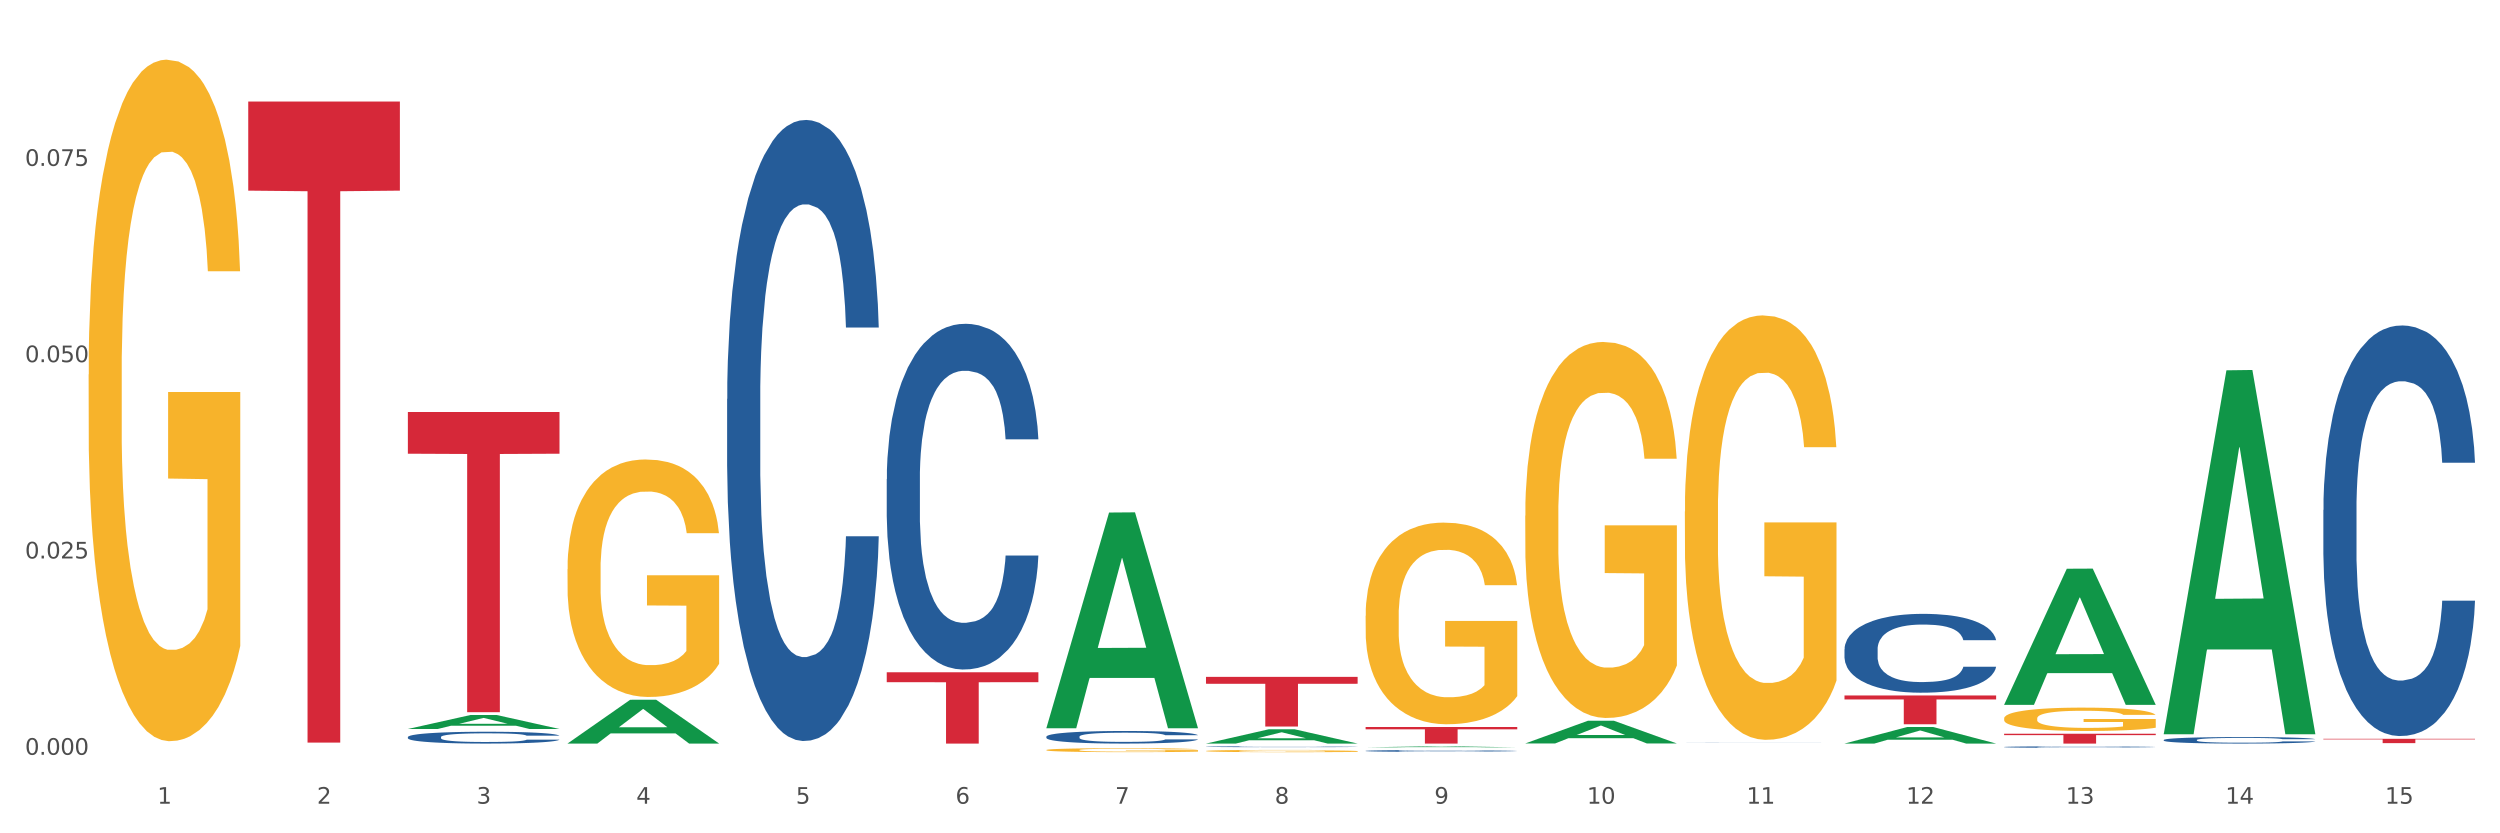 <?xml version="1.0" encoding="utf-8" standalone="no"?>
<!DOCTYPE svg PUBLIC "-//W3C//DTD SVG 1.1//EN"
  "http://www.w3.org/Graphics/SVG/1.1/DTD/svg11.dtd">
<svg xmlns:xlink="http://www.w3.org/1999/xlink" width="1080pt" height="360pt" viewBox="0 0 1080 360" xmlns="http://www.w3.org/2000/svg" version="1.1">
 <rect x="0" y="0" width="1080" height="360" fill="#333333" stroke="none"/>
 <defs>
  <style type="text/css">*{stroke-linejoin: round; stroke-linecap: butt}</style>
 </defs>
 <g id="figure_1">
  <g id="patch_1">
   <path d="M 0 360 
L 1080 360 
L 1080 0 
L 0 0 
z
" style="fill: #ffffff; stroke: #ffffff; stroke-linejoin: miter"/>
  </g>
  <g id="axes_1">
   <g id="matplotlib.axis_1">
    <g id="xtick_1">
     <g id="text_1">
      <!-- 1 -->
      <g style="fill: #4d4d4d" transform="translate(67.984 347.204) scale(0.096 -0.096)">
       <defs>
        <path id="DejaVuSans-31" d="M 794 531 
L 1825 531 
L 1825 4091 
L 703 3866 
L 703 4441 
L 1819 4666 
L 2450 4666 
L 2450 531 
L 3481 531 
L 3481 0 
L 794 0 
L 794 531 
z
" transform="scale(0.016)"/>
       </defs>
       <use xlink:href="#DejaVuSans-31"/>
      </g>
     </g>
    </g>
    <g id="xtick_2">
     <g id="text_2">
      <!-- 2 -->
      <g style="fill: #4d4d4d" transform="translate(136.942 347.204) scale(0.096 -0.096)">
       <defs>
        <path id="DejaVuSans-32" d="M 1228 531 
L 3431 531 
L 3431 0 
L 469 0 
L 469 531 
Q 828 903 1448 1529 
Q 2069 2156 2228 2338 
Q 2531 2678 2651 2914 
Q 2772 3150 2772 3378 
Q 2772 3750 2511 3984 
Q 2250 4219 1831 4219 
Q 1534 4219 1204 4116 
Q 875 4013 500 3803 
L 500 4441 
Q 881 4594 1212 4672 
Q 1544 4750 1819 4750 
Q 2544 4750 2975 4387 
Q 3406 4025 3406 3419 
Q 3406 3131 3298 2873 
Q 3191 2616 2906 2266 
Q 2828 2175 2409 1742 
Q 1991 1309 1228 531 
z
" transform="scale(0.016)"/>
       </defs>
       <use xlink:href="#DejaVuSans-32"/>
      </g>
     </g>
    </g>
    <g id="xtick_3">
     <g id="text_3">
      <!-- 3 -->
      <g style="fill: #4d4d4d" transform="translate(205.899 347.204) scale(0.096 -0.096)">
       <defs>
        <path id="DejaVuSans-33" d="M 2597 2516 
Q 3050 2419 3304 2112 
Q 3559 1806 3559 1356 
Q 3559 666 3084 287 
Q 2609 -91 1734 -91 
Q 1441 -91 1130 -33 
Q 819 25 488 141 
L 488 750 
Q 750 597 1062 519 
Q 1375 441 1716 441 
Q 2309 441 2620 675 
Q 2931 909 2931 1356 
Q 2931 1769 2642 2001 
Q 2353 2234 1838 2234 
L 1294 2234 
L 1294 2753 
L 1863 2753 
Q 2328 2753 2575 2939 
Q 2822 3125 2822 3475 
Q 2822 3834 2567 4026 
Q 2313 4219 1838 4219 
Q 1578 4219 1281 4162 
Q 984 4106 628 3988 
L 628 4550 
Q 988 4650 1302 4700 
Q 1616 4750 1894 4750 
Q 2613 4750 3031 4423 
Q 3450 4097 3450 3541 
Q 3450 3153 3228 2886 
Q 3006 2619 2597 2516 
z
" transform="scale(0.016)"/>
       </defs>
       <use xlink:href="#DejaVuSans-33"/>
      </g>
     </g>
    </g>
    <g id="xtick_4">
     <g id="text_4">
      <!-- 4 -->
      <g style="fill: #4d4d4d" transform="translate(274.857 347.204) scale(0.096 -0.096)">
       <defs>
        <path id="DejaVuSans-34" d="M 2419 4116 
L 825 1625 
L 2419 1625 
L 2419 4116 
z
M 2253 4666 
L 3047 4666 
L 3047 1625 
L 3713 1625 
L 3713 1100 
L 3047 1100 
L 3047 0 
L 2419 0 
L 2419 1100 
L 313 1100 
L 313 1709 
L 2253 4666 
z
" transform="scale(0.016)"/>
       </defs>
       <use xlink:href="#DejaVuSans-34"/>
      </g>
     </g>
    </g>
    <g id="xtick_5">
     <g id="text_5">
      <!-- 5 -->
      <g style="fill: #4d4d4d" transform="translate(343.815 347.204) scale(0.096 -0.096)">
       <defs>
        <path id="DejaVuSans-35" d="M 691 4666 
L 3169 4666 
L 3169 4134 
L 1269 4134 
L 1269 2991 
Q 1406 3038 1543 3061 
Q 1681 3084 1819 3084 
Q 2600 3084 3056 2656 
Q 3513 2228 3513 1497 
Q 3513 744 3044 326 
Q 2575 -91 1722 -91 
Q 1428 -91 1123 -41 
Q 819 9 494 109 
L 494 744 
Q 775 591 1075 516 
Q 1375 441 1709 441 
Q 2250 441 2565 725 
Q 2881 1009 2881 1497 
Q 2881 1984 2565 2268 
Q 2250 2553 1709 2553 
Q 1456 2553 1204 2497 
Q 953 2441 691 2322 
L 691 4666 
z
" transform="scale(0.016)"/>
       </defs>
       <use xlink:href="#DejaVuSans-35"/>
      </g>
     </g>
    </g>
    <g id="xtick_6">
     <g id="text_6">
      <!-- 6 -->
      <g style="fill: #4d4d4d" transform="translate(412.772 347.204) scale(0.096 -0.096)">
       <defs>
        <path id="DejaVuSans-36" d="M 2113 2584 
Q 1688 2584 1439 2293 
Q 1191 2003 1191 1497 
Q 1191 994 1439 701 
Q 1688 409 2113 409 
Q 2538 409 2786 701 
Q 3034 994 3034 1497 
Q 3034 2003 2786 2293 
Q 2538 2584 2113 2584 
z
M 3366 4563 
L 3366 3988 
Q 3128 4100 2886 4159 
Q 2644 4219 2406 4219 
Q 1781 4219 1451 3797 
Q 1122 3375 1075 2522 
Q 1259 2794 1537 2939 
Q 1816 3084 2150 3084 
Q 2853 3084 3261 2657 
Q 3669 2231 3669 1497 
Q 3669 778 3244 343 
Q 2819 -91 2113 -91 
Q 1303 -91 875 529 
Q 447 1150 447 2328 
Q 447 3434 972 4092 
Q 1497 4750 2381 4750 
Q 2619 4750 2861 4703 
Q 3103 4656 3366 4563 
z
" transform="scale(0.016)"/>
       </defs>
       <use xlink:href="#DejaVuSans-36"/>
      </g>
     </g>
    </g>
    <g id="xtick_7">
     <g id="text_7">
      <!-- 7 -->
      <g style="fill: #4d4d4d" transform="translate(481.73 347.204) scale(0.096 -0.096)">
       <defs>
        <path id="DejaVuSans-37" d="M 525 4666 
L 3525 4666 
L 3525 4397 
L 1831 0 
L 1172 0 
L 2766 4134 
L 525 4134 
L 525 4666 
z
" transform="scale(0.016)"/>
       </defs>
       <use xlink:href="#DejaVuSans-37"/>
      </g>
     </g>
    </g>
    <g id="xtick_8">
     <g id="text_8">
      <!-- 8 -->
      <g style="fill: #4d4d4d" transform="translate(550.688 347.204) scale(0.096 -0.096)">
       <defs>
        <path id="DejaVuSans-38" d="M 2034 2216 
Q 1584 2216 1326 1975 
Q 1069 1734 1069 1313 
Q 1069 891 1326 650 
Q 1584 409 2034 409 
Q 2484 409 2743 651 
Q 3003 894 3003 1313 
Q 3003 1734 2745 1975 
Q 2488 2216 2034 2216 
z
M 1403 2484 
Q 997 2584 770 2862 
Q 544 3141 544 3541 
Q 544 4100 942 4425 
Q 1341 4750 2034 4750 
Q 2731 4750 3128 4425 
Q 3525 4100 3525 3541 
Q 3525 3141 3298 2862 
Q 3072 2584 2669 2484 
Q 3125 2378 3379 2068 
Q 3634 1759 3634 1313 
Q 3634 634 3220 271 
Q 2806 -91 2034 -91 
Q 1263 -91 848 271 
Q 434 634 434 1313 
Q 434 1759 690 2068 
Q 947 2378 1403 2484 
z
M 1172 3481 
Q 1172 3119 1398 2916 
Q 1625 2713 2034 2713 
Q 2441 2713 2670 2916 
Q 2900 3119 2900 3481 
Q 2900 3844 2670 4047 
Q 2441 4250 2034 4250 
Q 1625 4250 1398 4047 
Q 1172 3844 1172 3481 
z
" transform="scale(0.016)"/>
       </defs>
       <use xlink:href="#DejaVuSans-38"/>
      </g>
     </g>
    </g>
    <g id="xtick_9">
     <g id="text_9">
      <!-- 9 -->
      <g style="fill: #4d4d4d" transform="translate(619.645 347.204) scale(0.096 -0.096)">
       <defs>
        <path id="DejaVuSans-39" d="M 703 97 
L 703 672 
Q 941 559 1184 500 
Q 1428 441 1663 441 
Q 2288 441 2617 861 
Q 2947 1281 2994 2138 
Q 2813 1869 2534 1725 
Q 2256 1581 1919 1581 
Q 1219 1581 811 2004 
Q 403 2428 403 3163 
Q 403 3881 828 4315 
Q 1253 4750 1959 4750 
Q 2769 4750 3195 4129 
Q 3622 3509 3622 2328 
Q 3622 1225 3098 567 
Q 2575 -91 1691 -91 
Q 1453 -91 1209 -44 
Q 966 3 703 97 
z
M 1959 2075 
Q 2384 2075 2632 2365 
Q 2881 2656 2881 3163 
Q 2881 3666 2632 3958 
Q 2384 4250 1959 4250 
Q 1534 4250 1286 3958 
Q 1038 3666 1038 3163 
Q 1038 2656 1286 2365 
Q 1534 2075 1959 2075 
z
" transform="scale(0.016)"/>
       </defs>
       <use xlink:href="#DejaVuSans-39"/>
      </g>
     </g>
    </g>
    <g id="xtick_10">
     <g id="text_10">
      <!-- 10 -->
      <g style="fill: #4d4d4d" transform="translate(685.549 347.204) scale(0.096 -0.096)">
       <defs>
        <path id="DejaVuSans-30" d="M 2034 4250 
Q 1547 4250 1301 3770 
Q 1056 3291 1056 2328 
Q 1056 1369 1301 889 
Q 1547 409 2034 409 
Q 2525 409 2770 889 
Q 3016 1369 3016 2328 
Q 3016 3291 2770 3770 
Q 2525 4250 2034 4250 
z
M 2034 4750 
Q 2819 4750 3233 4129 
Q 3647 3509 3647 2328 
Q 3647 1150 3233 529 
Q 2819 -91 2034 -91 
Q 1250 -91 836 529 
Q 422 1150 422 2328 
Q 422 3509 836 4129 
Q 1250 4750 2034 4750 
z
" transform="scale(0.016)"/>
       </defs>
       <use xlink:href="#DejaVuSans-31"/>
       <use xlink:href="#DejaVuSans-30" transform="translate(63.623 0)"/>
      </g>
     </g>
    </g>
    <g id="xtick_11">
     <g id="text_11">
      <!-- 11 -->
      <g style="fill: #4d4d4d" transform="translate(754.506 347.204) scale(0.096 -0.096)">
       <use xlink:href="#DejaVuSans-31"/>
       <use xlink:href="#DejaVuSans-31" transform="translate(63.623 0)"/>
      </g>
     </g>
    </g>
    <g id="xtick_12">
     <g id="text_12">
      <!-- 12 -->
      <g style="fill: #4d4d4d" transform="translate(823.464 347.204) scale(0.096 -0.096)">
       <use xlink:href="#DejaVuSans-31"/>
       <use xlink:href="#DejaVuSans-32" transform="translate(63.623 0)"/>
      </g>
     </g>
    </g>
    <g id="xtick_13">
     <g id="text_13">
      <!-- 13 -->
      <g style="fill: #4d4d4d" transform="translate(892.422 347.204) scale(0.096 -0.096)">
       <use xlink:href="#DejaVuSans-31"/>
       <use xlink:href="#DejaVuSans-33" transform="translate(63.623 0)"/>
      </g>
     </g>
    </g>
    <g id="xtick_14">
     <g id="text_14">
      <!-- 14 -->
      <g style="fill: #4d4d4d" transform="translate(961.379 347.204) scale(0.096 -0.096)">
       <use xlink:href="#DejaVuSans-31"/>
       <use xlink:href="#DejaVuSans-34" transform="translate(63.623 0)"/>
      </g>
     </g>
    </g>
    <g id="xtick_15">
     <g id="text_15">
      <!-- 15 -->
      <g style="fill: #4d4d4d" transform="translate(1030.337 347.204) scale(0.096 -0.096)">
       <use xlink:href="#DejaVuSans-31"/>
       <use xlink:href="#DejaVuSans-35" transform="translate(63.623 0)"/>
      </g>
     </g>
    </g>
    <g id="xtick_16"/>
    <g id="xtick_17"/>
    <g id="xtick_18"/>
    <g id="xtick_19"/>
    <g id="xtick_20"/>
    <g id="xtick_21"/>
    <g id="xtick_22"/>
    <g id="xtick_23"/>
    <g id="xtick_24"/>
    <g id="xtick_25"/>
    <g id="xtick_26"/>
    <g id="xtick_27"/>
    <g id="xtick_28"/>
    <g id="xtick_29"/>
   </g>
   <g id="matplotlib.axis_2">
    <g id="ytick_1">
     <g id="text_16">
      <!-- 0.000 -->
      <g style="fill: #4d4d4d" transform="translate(10.8 326.059) scale(0.096 -0.096)">
       <defs>
        <path id="DejaVuSans-2e" d="M 684 794 
L 1344 794 
L 1344 0 
L 684 0 
L 684 794 
z
" transform="scale(0.016)"/>
       </defs>
       <use xlink:href="#DejaVuSans-30"/>
       <use xlink:href="#DejaVuSans-2e" transform="translate(63.623 0)"/>
       <use xlink:href="#DejaVuSans-30" transform="translate(95.41 0)"/>
       <use xlink:href="#DejaVuSans-30" transform="translate(159.033 0)"/>
       <use xlink:href="#DejaVuSans-30" transform="translate(222.656 0)"/>
      </g>
     </g>
    </g>
    <g id="ytick_2">
     <g id="text_17">
      <!-- 0.025 -->
      <g style="fill: #4d4d4d" transform="translate(10.8 241.258) scale(0.096 -0.096)">
       <use xlink:href="#DejaVuSans-30"/>
       <use xlink:href="#DejaVuSans-2e" transform="translate(63.623 0)"/>
       <use xlink:href="#DejaVuSans-30" transform="translate(95.41 0)"/>
       <use xlink:href="#DejaVuSans-32" transform="translate(159.033 0)"/>
       <use xlink:href="#DejaVuSans-35" transform="translate(222.656 0)"/>
      </g>
     </g>
    </g>
    <g id="ytick_3">
     <g id="text_18">
      <!-- 0.050 -->
      <g style="fill: #4d4d4d" transform="translate(10.8 156.457) scale(0.096 -0.096)">
       <use xlink:href="#DejaVuSans-30"/>
       <use xlink:href="#DejaVuSans-2e" transform="translate(63.623 0)"/>
       <use xlink:href="#DejaVuSans-30" transform="translate(95.41 0)"/>
       <use xlink:href="#DejaVuSans-35" transform="translate(159.033 0)"/>
       <use xlink:href="#DejaVuSans-30" transform="translate(222.656 0)"/>
      </g>
     </g>
    </g>
    <g id="ytick_4">
     <g id="text_19">
      <!-- 0.075 -->
      <g style="fill: #4d4d4d" transform="translate(10.8 71.656) scale(0.096 -0.096)">
       <use xlink:href="#DejaVuSans-30"/>
       <use xlink:href="#DejaVuSans-2e" transform="translate(63.623 0)"/>
       <use xlink:href="#DejaVuSans-30" transform="translate(95.41 0)"/>
       <use xlink:href="#DejaVuSans-37" transform="translate(159.033 0)"/>
       <use xlink:href="#DejaVuSans-35" transform="translate(222.656 0)"/>
      </g>
     </g>
    </g>
    <g id="ytick_5"/>
    <g id="ytick_6"/>
    <g id="ytick_7"/>
    <g id="ytick_8"/>
   </g>
   <g id="PolyCollection_1">
    <path d="M 176.198 314.911 
L 176.266 314.906 
L 203.28 308.875 
L 214.491 308.869 
L 241.708 314.923 
L 228.741 314.923 
L 222.866 313.513 
L 194.973 313.513 
L 194.771 313.536 
L 189.098 314.923 
L 176.198 314.923 
L 176.198 314.911 
L 198.485 312.672 
L 219.354 312.666 
L 209.021 310.16 
L 208.886 310.148 
L 208.751 310.165 
L 198.418 312.666 
L 198.485 312.672 
L 176.198 314.911 
z
" clip-path="url(#pffb34fcc08)" style="fill: #109648"/>
    <path d="M 589.944 324.378 
L 590.022 324.377 
L 590.022 324.357 
L 590.254 324.331 
L 591.106 324.283 
L 592.19 324.246 
L 594.048 324.203 
L 595.055 324.185 
L 596.371 324.165 
L 599.082 324.132 
L 602.179 324.104 
L 604.347 324.089 
L 605.973 324.08 
L 609.613 324.062 
L 611.703 324.055 
L 613.872 324.048 
L 615.73 324.044 
L 618.827 324.039 
L 621.305 324.037 
L 624.17 324.037 
L 626.571 324.037 
L 629.746 324.04 
L 634.392 324.048 
L 636.173 324.053 
L 638.573 324.062 
L 641.051 324.073 
L 643.064 324.084 
L 645.388 324.1 
L 647.788 324.12 
L 650.111 324.147 
L 651.737 324.171 
L 653.054 324.197 
L 654.215 324.228 
L 655.067 324.262 
L 655.454 324.29 
L 641.283 324.29 
L 640.896 324.265 
L 640.122 324.237 
L 639.348 324.218 
L 638.496 324.203 
L 637.179 324.186 
L 636.018 324.174 
L 634.082 324.161 
L 632.301 324.153 
L 630.83 324.148 
L 629.049 324.144 
L 625.255 324.14 
L 622.544 324.14 
L 620.841 324.141 
L 618.75 324.145 
L 616.969 324.15 
L 614.878 324.158 
L 613.252 324.167 
L 611.626 324.179 
L 610.697 324.187 
L 609.303 324.202 
L 608.374 324.215 
L 607.135 324.236 
L 606.438 324.251 
L 605.199 324.291 
L 604.657 324.32 
L 604.425 324.34 
L 604.27 324.362 
L 604.27 324.47 
L 604.734 324.519 
L 605.121 324.54 
L 605.741 324.563 
L 606.902 324.594 
L 608.606 324.624 
L 610.387 324.645 
L 611.858 324.658 
L 613.252 324.668 
L 614.646 324.675 
L 616.35 324.682 
L 617.743 324.687 
L 619.834 324.691 
L 622.312 324.693 
L 624.248 324.693 
L 628.197 324.689 
L 629.978 324.686 
L 631.682 324.681 
L 633.54 324.673 
L 635.011 324.665 
L 635.863 324.659 
L 637.257 324.646 
L 638.341 324.632 
L 639.27 324.616 
L 639.89 324.602 
L 640.587 324.581 
L 641.129 324.558 
L 641.283 324.545 
L 655.454 324.545 
L 655.144 324.57 
L 654.602 324.594 
L 653.518 324.627 
L 652.666 324.646 
L 651.35 324.669 
L 649.956 324.688 
L 648.02 324.709 
L 646.239 324.725 
L 644.381 324.739 
L 642.368 324.752 
L 638.728 324.769 
L 637.412 324.774 
L 634.624 324.782 
L 632.456 324.787 
L 629.281 324.792 
L 626.029 324.795 
L 622.622 324.795 
L 619.602 324.794 
L 616.272 324.79 
L 614.181 324.786 
L 611.858 324.779 
L 609.148 324.77 
L 606.593 324.758 
L 604.192 324.744 
L 601.947 324.728 
L 599.856 324.71 
L 597.146 324.68 
L 595.132 324.651 
L 593.661 324.624 
L 592.654 324.601 
L 591.648 324.572 
L 591.106 324.552 
L 590.254 324.504 
L 589.944 324.459 
L 589.944 324.378 
z
" clip-path="url(#pffb34fcc08)" style="fill: #255c99"/>
    <path d="M 520.987 322.578 
L 521.064 322.578 
L 521.064 322.568 
L 521.296 322.555 
L 522.148 322.532 
L 523.232 322.514 
L 525.091 322.493 
L 526.097 322.484 
L 527.414 322.475 
L 530.124 322.459 
L 533.221 322.445 
L 535.389 322.438 
L 537.016 322.433 
L 540.655 322.425 
L 542.746 322.421 
L 544.914 322.418 
L 546.772 322.416 
L 549.87 322.413 
L 552.348 322.412 
L 555.213 322.412 
L 557.613 322.412 
L 560.788 322.414 
L 565.434 322.418 
L 567.215 322.42 
L 569.616 322.424 
L 572.094 322.43 
L 574.107 322.435 
L 576.43 322.443 
L 578.83 322.453 
L 581.153 322.466 
L 582.78 322.478 
L 584.096 322.49 
L 585.257 322.505 
L 586.109 322.522 
L 586.496 322.536 
L 572.326 322.536 
L 571.939 322.523 
L 571.164 322.51 
L 570.39 322.5 
L 569.538 322.493 
L 568.222 322.485 
L 567.06 322.479 
L 565.124 322.473 
L 563.343 322.469 
L 561.872 322.466 
L 560.091 322.464 
L 556.297 322.462 
L 553.587 322.462 
L 551.883 322.463 
L 549.792 322.465 
L 548.011 322.467 
L 545.921 322.471 
L 544.294 322.476 
L 542.668 322.481 
L 541.739 322.485 
L 540.345 322.493 
L 539.416 322.499 
L 538.177 322.509 
L 537.48 322.517 
L 536.241 322.536 
L 535.699 322.55 
L 535.467 322.56 
L 535.312 322.571 
L 535.312 322.623 
L 535.777 322.647 
L 536.164 322.657 
L 536.783 322.668 
L 537.945 322.683 
L 539.648 322.698 
L 541.429 322.708 
L 542.901 322.715 
L 544.294 322.719 
L 545.688 322.723 
L 547.392 322.726 
L 548.786 322.728 
L 550.876 322.73 
L 553.354 322.732 
L 555.29 322.732 
L 559.239 322.73 
L 561.02 322.728 
L 562.724 322.726 
L 564.582 322.722 
L 566.054 322.718 
L 566.905 322.715 
L 568.299 322.709 
L 569.383 322.702 
L 570.313 322.694 
L 570.932 322.687 
L 571.629 322.677 
L 572.171 322.666 
L 572.326 322.66 
L 586.496 322.66 
L 586.187 322.672 
L 585.645 322.684 
L 584.561 322.699 
L 583.709 322.709 
L 582.392 322.72 
L 580.999 322.729 
L 579.063 322.74 
L 577.282 322.747 
L 575.423 322.754 
L 573.41 322.76 
L 569.77 322.769 
L 568.454 322.771 
L 565.666 322.775 
L 563.498 322.777 
L 560.323 322.78 
L 557.071 322.781 
L 553.664 322.781 
L 550.644 322.781 
L 547.314 322.779 
L 545.224 322.777 
L 542.901 322.774 
L 540.19 322.769 
L 537.635 322.763 
L 535.235 322.756 
L 532.989 322.749 
L 530.898 322.74 
L 528.188 322.725 
L 526.175 322.711 
L 524.703 322.698 
L 523.697 322.687 
L 522.69 322.673 
L 522.148 322.663 
L 521.296 322.639 
L 520.987 322.618 
L 520.987 322.578 
z
" clip-path="url(#pffb34fcc08)" style="fill: #255c99"/>
    <path d="M 452.029 318.23 
L 452.106 318.225 
L 452.106 318.086 
L 452.339 317.897 
L 453.19 317.549 
L 454.275 317.286 
L 456.133 316.978 
L 457.14 316.849 
L 458.456 316.705 
L 461.166 316.471 
L 464.264 316.273 
L 466.432 316.163 
L 468.058 316.094 
L 471.697 315.97 
L 473.788 315.915 
L 475.956 315.87 
L 477.815 315.84 
L 480.912 315.806 
L 483.39 315.791 
L 486.255 315.786 
L 488.656 315.791 
L 491.83 315.811 
L 496.476 315.87 
L 498.257 315.905 
L 500.658 315.965 
L 503.136 316.044 
L 505.149 316.124 
L 507.472 316.238 
L 509.873 316.387 
L 512.196 316.576 
L 513.822 316.75 
L 515.138 316.933 
L 516.3 317.157 
L 517.152 317.4 
L 517.539 317.604 
L 503.368 317.604 
L 502.981 317.42 
L 502.207 317.221 
L 501.432 317.087 
L 500.581 316.978 
L 499.264 316.854 
L 498.103 316.774 
L 496.167 316.68 
L 494.386 316.62 
L 492.914 316.586 
L 491.133 316.556 
L 487.339 316.526 
L 484.629 316.526 
L 482.925 316.536 
L 480.835 316.561 
L 479.054 316.596 
L 476.963 316.655 
L 475.337 316.72 
L 473.711 316.804 
L 472.781 316.864 
L 471.388 316.973 
L 470.458 317.062 
L 469.219 317.216 
L 468.523 317.326 
L 467.284 317.609 
L 466.742 317.818 
L 466.509 317.962 
L 466.354 318.121 
L 466.354 318.896 
L 466.819 319.243 
L 467.206 319.392 
L 467.826 319.561 
L 468.987 319.78 
L 470.691 319.993 
L 472.472 320.147 
L 473.943 320.242 
L 475.337 320.311 
L 476.731 320.366 
L 478.434 320.416 
L 479.828 320.446 
L 481.919 320.475 
L 484.397 320.49 
L 486.333 320.49 
L 490.282 320.465 
L 492.063 320.441 
L 493.766 320.406 
L 495.625 320.351 
L 497.096 320.292 
L 497.948 320.247 
L 499.342 320.152 
L 500.426 320.053 
L 501.355 319.939 
L 501.974 319.839 
L 502.671 319.69 
L 503.213 319.522 
L 503.368 319.432 
L 517.539 319.432 
L 517.229 319.611 
L 516.687 319.785 
L 515.603 320.018 
L 514.751 320.152 
L 513.435 320.316 
L 512.041 320.455 
L 510.105 320.609 
L 508.324 320.724 
L 506.466 320.823 
L 504.452 320.913 
L 500.813 321.037 
L 499.496 321.071 
L 496.709 321.131 
L 494.541 321.166 
L 491.366 321.201 
L 488.114 321.221 
L 484.706 321.225 
L 481.686 321.216 
L 478.357 321.186 
L 476.266 321.156 
L 473.943 321.111 
L 471.233 321.042 
L 468.677 320.957 
L 466.277 320.858 
L 464.031 320.744 
L 461.941 320.614 
L 459.23 320.401 
L 457.217 320.192 
L 455.746 319.998 
L 454.739 319.835 
L 453.733 319.626 
L 453.19 319.482 
L 452.339 319.134 
L 452.029 318.811 
L 452.029 318.23 
z
" clip-path="url(#pffb34fcc08)" style="fill: #255c99"/>
    <path d="M 383.071 206.987 
L 383.149 206.85 
L 383.149 203.031 
L 383.381 197.848 
L 384.233 188.3 
L 385.317 181.071 
L 387.175 172.614 
L 388.182 169.068 
L 389.498 165.113 
L 392.209 158.702 
L 395.306 153.246 
L 397.474 150.245 
L 399.1 148.336 
L 402.74 144.926 
L 404.83 143.425 
L 406.999 142.198 
L 408.857 141.379 
L 411.954 140.425 
L 414.432 140.015 
L 417.297 139.879 
L 419.698 140.015 
L 422.873 140.561 
L 427.519 142.198 
L 429.3 143.153 
L 431.7 144.789 
L 434.178 146.972 
L 436.192 149.154 
L 438.515 152.291 
L 440.915 156.383 
L 443.238 161.566 
L 444.864 166.34 
L 446.181 171.387 
L 447.342 177.525 
L 448.194 184.208 
L 448.581 189.801 
L 434.411 189.801 
L 434.023 184.754 
L 433.249 179.298 
L 432.475 175.615 
L 431.623 172.614 
L 430.306 169.205 
L 429.145 167.022 
L 427.209 164.431 
L 425.428 162.794 
L 423.957 161.839 
L 422.176 161.021 
L 418.382 160.202 
L 415.671 160.202 
L 413.968 160.475 
L 411.877 161.157 
L 410.096 162.112 
L 408.005 163.749 
L 406.379 165.522 
L 404.753 167.841 
L 403.824 169.477 
L 402.43 172.478 
L 401.501 174.933 
L 400.262 179.162 
L 399.565 182.162 
L 398.326 189.937 
L 397.784 195.666 
L 397.552 199.621 
L 397.397 203.986 
L 397.397 225.264 
L 397.861 234.812 
L 398.248 238.904 
L 398.868 243.541 
L 400.029 249.543 
L 401.733 255.408 
L 403.514 259.636 
L 404.985 262.228 
L 406.379 264.137 
L 407.773 265.638 
L 409.477 267.002 
L 410.87 267.82 
L 412.961 268.639 
L 415.439 269.048 
L 417.375 269.048 
L 421.324 268.366 
L 423.105 267.684 
L 424.809 266.729 
L 426.667 265.229 
L 428.138 263.592 
L 428.99 262.364 
L 430.384 259.773 
L 431.468 257.045 
L 432.397 253.908 
L 433.017 251.18 
L 433.714 247.088 
L 434.256 242.45 
L 434.411 239.995 
L 448.581 239.995 
L 448.271 244.905 
L 447.729 249.679 
L 446.645 256.09 
L 445.793 259.773 
L 444.477 264.274 
L 443.083 268.093 
L 441.147 272.321 
L 439.366 275.458 
L 437.508 278.186 
L 435.495 280.642 
L 431.855 284.051 
L 430.539 285.006 
L 427.751 286.643 
L 425.583 287.598 
L 422.408 288.553 
L 419.156 289.098 
L 415.749 289.235 
L 412.729 288.962 
L 409.399 288.143 
L 407.308 287.325 
L 404.985 286.097 
L 402.275 284.188 
L 399.72 281.869 
L 397.319 279.141 
L 395.074 276.004 
L 392.983 272.458 
L 390.273 266.593 
L 388.259 260.864 
L 386.788 255.544 
L 385.782 251.043 
L 384.775 245.315 
L 384.233 241.359 
L 383.381 231.811 
L 383.071 222.945 
L 383.071 206.987 
z
" clip-path="url(#pffb34fcc08)" style="fill: #255c99"/>
    <path d="M 314.114 172.372 
L 314.191 172.127 
L 314.191 165.266 
L 314.423 155.955 
L 315.275 138.803 
L 316.359 125.817 
L 318.218 110.625 
L 319.224 104.254 
L 320.541 97.149 
L 323.251 85.632 
L 326.348 75.831 
L 328.516 70.441 
L 330.143 67.01 
L 333.782 60.885 
L 335.873 58.189 
L 338.041 55.984 
L 339.899 54.514 
L 342.997 52.799 
L 345.475 52.064 
L 348.34 51.819 
L 350.74 52.064 
L 353.915 53.044 
L 358.561 55.984 
L 360.342 57.699 
L 362.743 60.64 
L 365.221 64.56 
L 367.234 68.48 
L 369.557 74.116 
L 371.957 81.467 
L 374.28 90.778 
L 375.907 99.354 
L 377.223 108.42 
L 378.384 119.446 
L 379.236 131.452 
L 379.623 141.498 
L 365.453 141.498 
L 365.066 132.432 
L 364.291 122.631 
L 363.517 116.016 
L 362.665 110.625 
L 361.349 104.499 
L 360.187 100.579 
L 358.251 95.923 
L 356.47 92.983 
L 354.999 91.268 
L 353.218 89.798 
L 349.424 88.328 
L 346.714 88.328 
L 345.01 88.818 
L 342.919 90.043 
L 341.138 91.758 
L 339.048 94.698 
L 337.421 97.884 
L 335.795 102.049 
L 334.866 104.989 
L 333.472 110.38 
L 332.543 114.79 
L 331.304 122.386 
L 330.607 127.777 
L 329.368 141.743 
L 328.826 152.035 
L 328.594 159.14 
L 328.439 166.981 
L 328.439 205.205 
L 328.904 222.357 
L 329.291 229.708 
L 329.91 238.039 
L 331.072 248.82 
L 332.775 259.356 
L 334.556 266.952 
L 336.028 271.607 
L 337.421 275.038 
L 338.815 277.733 
L 340.519 280.183 
L 341.913 281.654 
L 344.003 283.124 
L 346.481 283.859 
L 348.417 283.859 
L 352.366 282.634 
L 354.147 281.409 
L 355.851 279.693 
L 357.709 276.998 
L 359.181 274.058 
L 360.032 271.852 
L 361.426 267.197 
L 362.51 262.296 
L 363.44 256.661 
L 364.059 251.76 
L 364.756 244.41 
L 365.298 236.079 
L 365.453 231.668 
L 379.623 231.668 
L 379.314 240.489 
L 378.772 249.065 
L 377.688 260.581 
L 376.836 267.197 
L 375.519 275.283 
L 374.126 282.144 
L 372.19 289.739 
L 370.409 295.375 
L 368.55 300.276 
L 366.537 304.686 
L 362.898 310.812 
L 361.581 312.527 
L 358.793 315.467 
L 356.625 317.182 
L 353.45 318.898 
L 350.198 319.878 
L 346.791 320.123 
L 343.771 319.633 
L 340.441 318.162 
L 338.351 316.692 
L 336.028 314.487 
L 333.317 311.057 
L 330.762 306.891 
L 328.362 301.991 
L 326.116 296.355 
L 324.025 289.984 
L 321.315 279.448 
L 319.302 269.157 
L 317.831 259.601 
L 316.824 251.515 
L 315.817 241.224 
L 315.275 234.118 
L 314.423 216.967 
L 314.114 201.04 
L 314.114 172.372 
z
" clip-path="url(#pffb34fcc08)" style="fill: #255c99"/>
    <path d="M 452.029 324.008 
L 452.106 324.006 
L 452.106 323.95 
L 452.261 323.901 
L 453.034 323.784 
L 454.195 323.687 
L 455.045 323.635 
L 455.896 323.593 
L 456.902 323.551 
L 458.139 323.507 
L 460.382 323.443 
L 461.774 323.41 
L 463.476 323.376 
L 466.569 323.325 
L 468.812 323.297 
L 471.133 323.274 
L 474.923 323.246 
L 477.398 323.233 
L 480.027 323.224 
L 483.198 323.218 
L 485.596 323.216 
L 490.855 323.221 
L 495.341 323.235 
L 497.507 323.246 
L 500.291 323.264 
L 501.761 323.277 
L 504.158 323.302 
L 506.633 323.335 
L 508.335 323.363 
L 510.887 323.416 
L 512.821 323.469 
L 514.6 323.535 
L 515.528 323.581 
L 516.224 323.623 
L 516.843 323.671 
L 517.461 323.748 
L 503.54 323.748 
L 502.998 323.693 
L 502.147 323.642 
L 500.91 323.591 
L 499.827 323.56 
L 497.971 323.521 
L 496.269 323.496 
L 494.49 323.477 
L 492.325 323.462 
L 490.623 323.454 
L 488.226 323.448 
L 483.508 323.449 
L 480.337 323.462 
L 478.171 323.477 
L 476.779 323.491 
L 475.541 323.507 
L 474.149 323.529 
L 472.525 323.562 
L 471.365 323.591 
L 470.205 323.629 
L 469.277 323.667 
L 468.426 323.71 
L 467.73 323.757 
L 467.188 323.806 
L 466.724 323.865 
L 466.337 323.964 
L 466.337 324.178 
L 466.492 324.227 
L 466.879 324.291 
L 467.343 324.339 
L 468.116 324.397 
L 468.812 324.436 
L 470.127 324.493 
L 471.597 324.54 
L 472.757 324.569 
L 473.917 324.594 
L 475.928 324.629 
L 478.171 324.657 
L 480.105 324.674 
L 482.734 324.69 
L 484.513 324.696 
L 486.06 324.699 
L 489.85 324.699 
L 492.557 324.695 
L 495.573 324.684 
L 497.894 324.669 
L 499.827 324.652 
L 501.993 324.624 
L 503.385 324.597 
L 503.385 324.271 
L 486.369 324.269 
L 486.369 324.051 
L 517.539 324.051 
L 517.539 324.69 
L 516.224 324.723 
L 514.754 324.752 
L 513.208 324.779 
L 510.887 324.812 
L 508.103 324.843 
L 505.628 324.865 
L 502.998 324.884 
L 499.904 324.901 
L 495.883 324.917 
L 493.408 324.923 
L 490.314 324.928 
L 486.679 324.929 
L 483.508 324.926 
L 480.414 324.918 
L 477.166 324.904 
L 473.994 324.884 
L 471.597 324.863 
L 469.199 324.838 
L 466.647 324.806 
L 464.636 324.774 
L 463.089 324.746 
L 461.387 324.71 
L 459.531 324.663 
L 458.139 324.621 
L 456.902 324.577 
L 455.587 324.521 
L 454.659 324.472 
L 453.731 324.411 
L 453.189 324.366 
L 452.57 324.296 
L 452.106 324.197 
L 452.029 324.008 
z
" clip-path="url(#pffb34fcc08)" style="fill: #f7b32b"/>
    <path d="M 38.283 161.824 
L 38.36 161.555 
L 38.36 151.874 
L 38.515 143.538 
L 39.288 123.371 
L 40.449 106.699 
L 41.299 97.825 
L 42.15 90.565 
L 43.156 83.304 
L 44.393 75.775 
L 46.636 64.75 
L 48.028 59.103 
L 49.73 53.187 
L 52.824 44.583 
L 55.066 39.742 
L 57.387 35.709 
L 61.177 30.869 
L 63.652 28.717 
L 66.281 27.104 
L 69.452 26.028 
L 71.85 25.759 
L 77.109 26.566 
L 81.595 28.986 
L 83.761 30.869 
L 86.545 34.095 
L 88.015 36.247 
L 90.412 40.549 
L 92.887 46.196 
L 94.589 51.036 
L 97.141 60.179 
L 99.075 69.322 
L 100.854 80.615 
L 101.782 88.414 
L 102.478 95.674 
L 103.097 104.01 
L 103.715 117.186 
L 89.794 117.186 
L 89.252 107.775 
L 88.401 98.901 
L 87.164 90.296 
L 86.081 84.918 
L 84.225 78.195 
L 82.523 73.893 
L 80.744 70.666 
L 78.579 67.977 
L 76.877 66.633 
L 74.48 65.557 
L 69.762 65.826 
L 66.591 67.977 
L 64.425 70.666 
L 63.033 73.086 
L 61.795 75.775 
L 60.403 79.54 
L 58.779 85.187 
L 57.619 90.296 
L 56.459 96.75 
L 55.531 103.203 
L 54.68 110.732 
L 53.984 118.8 
L 53.442 127.135 
L 52.978 137.354 
L 52.592 154.295 
L 52.592 191.134 
L 52.746 199.47 
L 53.133 210.495 
L 53.597 218.831 
L 54.37 228.78 
L 55.066 235.503 
L 56.381 245.183 
L 57.851 253.25 
L 59.011 258.36 
L 60.171 262.662 
L 62.182 268.578 
L 64.425 273.418 
L 66.359 276.376 
L 68.988 279.065 
L 70.767 280.141 
L 72.314 280.678 
L 76.104 280.678 
L 78.811 279.872 
L 81.827 277.989 
L 84.148 275.569 
L 86.081 272.611 
L 88.247 267.771 
L 89.639 263.2 
L 89.639 206.999 
L 72.623 206.73 
L 72.623 169.353 
L 103.793 169.353 
L 103.793 279.065 
L 102.478 284.712 
L 101.008 289.821 
L 99.462 294.392 
L 97.141 300.039 
L 94.357 305.417 
L 91.882 309.182 
L 89.252 312.409 
L 86.159 315.367 
L 82.137 318.056 
L 79.662 319.131 
L 76.568 319.938 
L 72.933 320.207 
L 69.762 319.669 
L 66.668 318.325 
L 63.42 315.905 
L 60.248 312.409 
L 57.851 308.913 
L 55.453 304.611 
L 52.901 298.964 
L 50.89 293.586 
L 49.343 288.745 
L 47.642 282.561 
L 45.785 274.494 
L 44.393 267.233 
L 43.156 259.704 
L 41.841 250.024 
L 40.913 241.688 
L 39.985 231.2 
L 39.443 223.402 
L 38.824 211.302 
L 38.36 194.361 
L 38.283 161.824 
z
" clip-path="url(#pffb34fcc08)" style="fill: #f7b32b"/>
    <path d="M 107.241 43.869 
L 172.75 43.869 
L 172.75 82.355 
L 146.981 82.615 
L 146.981 320.81 
L 132.855 320.81 
L 132.855 82.615 
L 107.241 82.355 
L 107.241 44.129 
L 107.241 43.869 
z
" clip-path="url(#pffb34fcc08)" style="fill: #d62839"/>
    <path d="M 176.198 177.974 
L 241.708 177.974 
L 241.708 195.999 
L 215.939 196.121 
L 215.939 307.683 
L 201.812 307.683 
L 201.812 196.121 
L 176.198 195.999 
L 176.198 178.095 
L 176.198 177.974 
z
" clip-path="url(#pffb34fcc08)" style="fill: #d62839"/>
    <path d="M 727.86 320.822 
L 727.937 320.822 
L 727.937 320.821 
L 728.169 320.819 
L 729.021 320.815 
L 730.105 320.813 
L 731.964 320.81 
L 732.97 320.808 
L 734.287 320.807 
L 736.997 320.804 
L 740.094 320.802 
L 742.262 320.801 
L 743.889 320.8 
L 747.528 320.799 
L 749.619 320.799 
L 751.787 320.798 
L 753.645 320.798 
L 756.743 320.797 
L 759.221 320.797 
L 762.086 320.797 
L 764.486 320.797 
L 767.661 320.798 
L 772.307 320.798 
L 774.088 320.798 
L 776.489 320.799 
L 778.967 320.8 
L 780.98 320.801 
L 783.303 320.802 
L 785.703 320.803 
L 788.026 320.805 
L 789.652 320.807 
L 790.969 320.809 
L 792.13 320.811 
L 792.982 320.814 
L 793.369 320.816 
L 779.199 320.816 
L 778.812 320.814 
L 778.037 320.812 
L 777.263 320.811 
L 776.411 320.81 
L 775.095 320.808 
L 773.933 320.807 
L 771.997 320.806 
L 770.216 320.806 
L 768.745 320.806 
L 766.964 320.805 
L 763.17 320.805 
L 760.46 320.805 
L 758.756 320.805 
L 756.665 320.805 
L 754.884 320.806 
L 752.794 320.806 
L 751.167 320.807 
L 749.541 320.808 
L 748.612 320.808 
L 747.218 320.81 
L 746.289 320.81 
L 745.05 320.812 
L 744.353 320.813 
L 743.114 320.816 
L 742.572 320.818 
L 742.34 320.82 
L 742.185 320.821 
L 742.185 320.829 
L 742.65 320.833 
L 743.037 320.834 
L 743.656 320.836 
L 744.818 320.838 
L 746.521 320.841 
L 748.302 320.842 
L 749.774 320.843 
L 751.167 320.844 
L 752.561 320.845 
L 754.265 320.845 
L 755.659 320.845 
L 757.749 320.846 
L 760.227 320.846 
L 762.163 320.846 
L 766.112 320.846 
L 767.893 320.845 
L 769.597 320.845 
L 771.455 320.844 
L 772.927 320.844 
L 773.778 320.843 
L 775.172 320.842 
L 776.256 320.841 
L 777.186 320.84 
L 777.805 320.839 
L 778.502 320.838 
L 779.044 320.836 
L 779.199 320.835 
L 793.369 320.835 
L 793.06 320.837 
L 792.518 320.839 
L 791.433 320.841 
L 790.582 320.842 
L 789.265 320.844 
L 787.871 320.845 
L 785.936 320.847 
L 784.155 320.848 
L 782.296 320.849 
L 780.283 320.85 
L 776.643 320.851 
L 775.327 320.852 
L 772.539 320.852 
L 770.371 320.853 
L 767.196 320.853 
L 763.944 320.853 
L 760.537 320.853 
L 757.517 320.853 
L 754.187 320.853 
L 752.097 320.853 
L 749.774 320.852 
L 747.063 320.852 
L 744.508 320.851 
L 742.108 320.85 
L 739.862 320.848 
L 737.771 320.847 
L 735.061 320.845 
L 733.048 320.843 
L 731.576 320.841 
L 730.57 320.839 
L 729.563 320.837 
L 729.021 320.835 
L 728.169 320.832 
L 727.86 320.828 
L 727.86 320.822 
z
" clip-path="url(#pffb34fcc08)" style="fill: #255c99"/>
    <path d="M 383.071 290.421 
L 448.581 290.421 
L 448.581 294.702 
L 422.812 294.731 
L 422.812 321.225 
L 408.685 321.225 
L 408.685 294.731 
L 383.071 294.702 
L 383.071 290.45 
L 383.071 290.421 
z
" clip-path="url(#pffb34fcc08)" style="fill: #d62839"/>
    <path d="M 589.944 314.068 
L 655.454 314.068 
L 655.454 315.063 
L 629.685 315.07 
L 629.685 321.225 
L 615.558 321.225 
L 615.558 315.07 
L 589.944 315.063 
L 589.944 314.075 
L 589.944 314.068 
z
" clip-path="url(#pffb34fcc08)" style="fill: #d62839"/>
    <path d="M 796.817 300.439 
L 862.327 300.439 
L 862.327 302.167 
L 836.558 302.179 
L 836.558 312.876 
L 822.431 312.876 
L 822.431 302.179 
L 796.817 302.167 
L 796.817 300.451 
L 796.817 300.439 
z
" clip-path="url(#pffb34fcc08)" style="fill: #d62839"/>
    <path d="M 865.775 316.975 
L 931.285 316.975 
L 931.285 317.565 
L 905.515 317.569 
L 905.515 321.225 
L 891.389 321.225 
L 891.389 317.569 
L 865.775 317.565 
L 865.775 316.979 
L 865.775 316.975 
z
" clip-path="url(#pffb34fcc08)" style="fill: #d62839"/>
    <path d="M 1003.69 319.163 
L 1069.2 319.163 
L 1069.2 319.422 
L 1043.431 319.423 
L 1043.431 321.026 
L 1029.304 321.026 
L 1029.304 319.423 
L 1003.69 319.422 
L 1003.69 319.164 
L 1003.69 319.163 
z
" clip-path="url(#pffb34fcc08)" style="fill: #d62839"/>
    <path d="M 865.775 310.356 
L 865.852 310.347 
L 865.852 310.015 
L 866.007 309.729 
L 866.78 309.037 
L 867.941 308.465 
L 868.791 308.161 
L 869.642 307.912 
L 870.648 307.663 
L 871.885 307.405 
L 874.128 307.027 
L 875.52 306.833 
L 877.222 306.63 
L 880.315 306.335 
L 882.558 306.169 
L 884.879 306.031 
L 888.669 305.865 
L 891.144 305.791 
L 893.773 305.735 
L 896.944 305.699 
L 899.342 305.689 
L 904.601 305.717 
L 909.087 305.8 
L 911.253 305.865 
L 914.037 305.975 
L 915.507 306.049 
L 917.904 306.197 
L 920.379 306.39 
L 922.081 306.556 
L 924.633 306.87 
L 926.567 307.183 
L 928.346 307.571 
L 929.274 307.838 
L 929.97 308.087 
L 930.589 308.373 
L 931.207 308.825 
L 917.286 308.825 
L 916.744 308.502 
L 915.893 308.198 
L 914.656 307.903 
L 913.573 307.718 
L 911.717 307.488 
L 910.015 307.34 
L 908.236 307.229 
L 906.071 307.137 
L 904.369 307.091 
L 901.972 307.054 
L 897.254 307.063 
L 894.083 307.137 
L 891.917 307.229 
L 890.525 307.312 
L 889.287 307.405 
L 887.895 307.534 
L 886.271 307.727 
L 885.111 307.903 
L 883.951 308.124 
L 883.022 308.345 
L 882.172 308.604 
L 881.476 308.88 
L 880.934 309.166 
L 880.47 309.517 
L 880.083 310.098 
L 880.083 311.361 
L 880.238 311.647 
L 880.625 312.025 
L 881.089 312.311 
L 881.862 312.652 
L 882.558 312.883 
L 883.873 313.215 
L 885.343 313.492 
L 886.503 313.667 
L 887.663 313.814 
L 889.674 314.017 
L 891.917 314.183 
L 893.851 314.285 
L 896.48 314.377 
L 898.259 314.414 
L 899.806 314.432 
L 903.596 314.432 
L 906.303 314.405 
L 909.319 314.34 
L 911.639 314.257 
L 913.573 314.156 
L 915.739 313.99 
L 917.131 313.833 
L 917.131 311.905 
L 900.115 311.896 
L 900.115 310.614 
L 931.285 310.614 
L 931.285 314.377 
L 929.97 314.571 
L 928.5 314.746 
L 926.953 314.903 
L 924.633 315.096 
L 921.849 315.281 
L 919.374 315.41 
L 916.744 315.521 
L 913.65 315.622 
L 909.629 315.714 
L 907.154 315.751 
L 904.06 315.779 
L 900.425 315.788 
L 897.254 315.77 
L 894.16 315.723 
L 890.911 315.64 
L 887.74 315.521 
L 885.343 315.401 
L 882.945 315.253 
L 880.393 315.059 
L 878.382 314.875 
L 876.835 314.709 
L 875.133 314.497 
L 873.277 314.22 
L 871.885 313.971 
L 870.648 313.713 
L 869.333 313.381 
L 868.405 313.095 
L 867.476 312.735 
L 866.935 312.468 
L 866.316 312.053 
L 865.852 311.472 
L 865.775 310.356 
z
" clip-path="url(#pffb34fcc08)" style="fill: #f7b32b"/>
    <path d="M 727.86 220.98 
L 727.937 220.813 
L 727.937 214.784 
L 728.092 209.593 
L 728.865 197.034 
L 730.025 186.652 
L 730.876 181.126 
L 731.727 176.605 
L 732.732 172.084 
L 733.97 167.395 
L 736.213 160.529 
L 737.605 157.013 
L 739.306 153.329 
L 742.4 147.97 
L 744.643 144.956 
L 746.963 142.444 
L 750.753 139.43 
L 753.228 138.09 
L 755.858 137.086 
L 759.029 136.416 
L 761.427 136.248 
L 766.686 136.751 
L 771.172 138.258 
L 773.337 139.43 
L 776.122 141.44 
L 777.591 142.779 
L 779.989 145.458 
L 782.464 148.975 
L 784.166 151.989 
L 786.718 157.683 
L 788.651 163.376 
L 790.43 170.409 
L 791.358 175.265 
L 792.055 179.786 
L 792.673 184.978 
L 793.292 193.183 
L 779.37 193.183 
L 778.829 187.322 
L 777.978 181.796 
L 776.741 176.437 
L 775.658 173.088 
L 773.802 168.902 
L 772.1 166.223 
L 770.321 164.213 
L 768.155 162.539 
L 766.454 161.701 
L 764.056 161.032 
L 759.338 161.199 
L 756.167 162.539 
L 754.002 164.213 
L 752.609 165.72 
L 751.372 167.395 
L 749.98 169.739 
L 748.356 173.256 
L 747.195 176.437 
L 746.035 180.456 
L 745.107 184.475 
L 744.256 189.164 
L 743.56 194.188 
L 743.019 199.379 
L 742.555 205.742 
L 742.168 216.291 
L 742.168 239.233 
L 742.323 244.424 
L 742.71 251.289 
L 743.174 256.48 
L 743.947 262.676 
L 744.643 266.863 
L 745.958 272.891 
L 747.427 277.915 
L 748.588 281.096 
L 749.748 283.775 
L 751.759 287.459 
L 754.002 290.474 
L 755.935 292.316 
L 758.565 293.99 
L 760.344 294.66 
L 761.891 294.995 
L 765.68 294.995 
L 768.387 294.493 
L 771.404 293.32 
L 773.724 291.813 
L 775.658 289.971 
L 777.823 286.957 
L 779.216 284.11 
L 779.216 249.112 
L 762.2 248.945 
L 762.2 225.669 
L 793.369 225.669 
L 793.369 293.99 
L 792.055 297.507 
L 790.585 300.688 
L 789.038 303.535 
L 786.718 307.052 
L 783.933 310.401 
L 781.458 312.745 
L 778.829 314.754 
L 775.735 316.596 
L 771.713 318.271 
L 769.238 318.941 
L 766.145 319.443 
L 762.509 319.611 
L 759.338 319.276 
L 756.245 318.438 
L 752.996 316.931 
L 749.825 314.754 
L 747.427 312.578 
L 745.03 309.898 
L 742.477 306.382 
L 740.467 303.033 
L 738.92 300.019 
L 737.218 296.167 
L 735.362 291.143 
L 733.97 286.622 
L 732.732 281.933 
L 731.417 275.905 
L 730.489 270.714 
L 729.561 264.183 
L 729.02 259.327 
L 728.401 251.792 
L 727.937 241.242 
L 727.86 220.98 
z
" clip-path="url(#pffb34fcc08)" style="fill: #f7b32b"/>
    <path d="M 658.902 222.789 
L 658.979 222.641 
L 658.979 217.3 
L 659.134 212.701 
L 659.907 201.574 
L 661.068 192.376 
L 661.918 187.481 
L 662.769 183.475 
L 663.775 179.469 
L 665.012 175.315 
L 667.255 169.233 
L 668.647 166.117 
L 670.349 162.853 
L 673.442 158.106 
L 675.685 155.436 
L 678.006 153.21 
L 681.796 150.54 
L 684.271 149.353 
L 686.9 148.463 
L 690.071 147.869 
L 692.469 147.721 
L 697.728 148.166 
L 702.214 149.501 
L 704.38 150.54 
L 707.164 152.32 
L 708.634 153.507 
L 711.031 155.881 
L 713.506 158.996 
L 715.208 161.667 
L 717.76 166.711 
L 719.694 171.755 
L 721.473 177.986 
L 722.401 182.288 
L 723.097 186.294 
L 723.716 190.893 
L 724.334 198.162 
L 710.413 198.162 
L 709.871 192.97 
L 709.02 188.074 
L 707.783 183.327 
L 706.7 180.36 
L 704.844 176.651 
L 703.142 174.277 
L 701.363 172.497 
L 699.198 171.013 
L 697.496 170.271 
L 695.099 169.678 
L 690.381 169.826 
L 687.21 171.013 
L 685.044 172.497 
L 683.652 173.832 
L 682.414 175.315 
L 681.022 177.392 
L 679.398 180.508 
L 678.238 183.327 
L 677.078 186.887 
L 676.149 190.448 
L 675.299 194.602 
L 674.603 199.052 
L 674.061 203.651 
L 673.597 209.289 
L 673.21 218.635 
L 673.21 238.96 
L 673.365 243.559 
L 673.752 249.642 
L 674.216 254.241 
L 674.989 259.73 
L 675.685 263.439 
L 677 268.78 
L 678.47 273.231 
L 679.63 276.049 
L 680.79 278.423 
L 682.801 281.687 
L 685.044 284.357 
L 686.978 285.989 
L 689.607 287.473 
L 691.386 288.066 
L 692.933 288.363 
L 696.723 288.363 
L 699.43 287.918 
L 702.446 286.879 
L 704.767 285.544 
L 706.7 283.912 
L 708.866 281.242 
L 710.258 278.72 
L 710.258 247.713 
L 693.242 247.565 
L 693.242 226.943 
L 724.412 226.943 
L 724.412 287.473 
L 723.097 290.588 
L 721.627 293.407 
L 720.08 295.929 
L 717.76 299.045 
L 714.976 302.012 
L 712.501 304.089 
L 709.871 305.869 
L 706.777 307.501 
L 702.756 308.984 
L 700.281 309.578 
L 697.187 310.023 
L 693.552 310.171 
L 690.381 309.875 
L 687.287 309.133 
L 684.039 307.798 
L 680.867 305.869 
L 678.47 303.94 
L 676.072 301.567 
L 673.52 298.451 
L 671.509 295.484 
L 669.962 292.814 
L 668.26 289.401 
L 666.404 284.951 
L 665.012 280.945 
L 663.775 276.791 
L 662.46 271.45 
L 661.532 266.851 
L 660.603 261.065 
L 660.062 256.763 
L 659.443 250.087 
L 658.979 240.741 
L 658.902 222.789 
z
" clip-path="url(#pffb34fcc08)" style="fill: #f7b32b"/>
    <path d="M 589.944 266.022 
L 590.022 265.943 
L 590.022 263.079 
L 590.176 260.612 
L 590.95 254.646 
L 592.11 249.713 
L 592.961 247.088 
L 593.811 244.94 
L 594.817 242.792 
L 596.054 240.564 
L 598.297 237.302 
L 599.69 235.631 
L 601.391 233.881 
L 604.485 231.335 
L 606.728 229.903 
L 609.048 228.71 
L 612.838 227.278 
L 615.313 226.641 
L 617.943 226.164 
L 621.114 225.846 
L 623.511 225.766 
L 628.771 226.005 
L 633.257 226.721 
L 635.422 227.278 
L 638.206 228.233 
L 639.676 228.869 
L 642.074 230.142 
L 644.549 231.813 
L 646.25 233.245 
L 648.803 235.95 
L 650.736 238.655 
L 652.515 241.996 
L 653.443 244.303 
L 654.139 246.451 
L 654.758 248.918 
L 655.377 252.816 
L 641.455 252.816 
L 640.914 250.031 
L 640.063 247.406 
L 638.825 244.86 
L 637.742 243.269 
L 635.886 241.28 
L 634.185 240.007 
L 632.406 239.052 
L 630.24 238.257 
L 628.539 237.859 
L 626.141 237.541 
L 621.423 237.62 
L 618.252 238.257 
L 616.086 239.052 
L 614.694 239.768 
L 613.457 240.564 
L 612.064 241.678 
L 610.44 243.349 
L 609.28 244.86 
L 608.12 246.77 
L 607.192 248.679 
L 606.341 250.906 
L 605.645 253.293 
L 605.104 255.759 
L 604.639 258.783 
L 604.253 263.795 
L 604.253 274.694 
L 604.407 277.16 
L 604.794 280.422 
L 605.258 282.889 
L 606.032 285.832 
L 606.728 287.821 
L 608.043 290.685 
L 609.512 293.072 
L 610.672 294.583 
L 611.832 295.856 
L 613.843 297.607 
L 616.086 299.039 
L 618.02 299.914 
L 620.65 300.709 
L 622.428 301.028 
L 623.975 301.187 
L 627.765 301.187 
L 630.472 300.948 
L 633.489 300.391 
L 635.809 299.675 
L 637.742 298.8 
L 639.908 297.368 
L 641.3 296.015 
L 641.3 279.388 
L 624.285 279.308 
L 624.285 268.25 
L 655.454 268.25 
L 655.454 300.709 
L 654.139 302.38 
L 652.67 303.892 
L 651.123 305.244 
L 648.803 306.915 
L 646.018 308.506 
L 643.543 309.62 
L 640.914 310.574 
L 637.82 311.45 
L 633.798 312.245 
L 631.323 312.563 
L 628.229 312.802 
L 624.594 312.882 
L 621.423 312.723 
L 618.329 312.325 
L 615.081 311.609 
L 611.91 310.574 
L 609.512 309.54 
L 607.114 308.267 
L 604.562 306.597 
L 602.551 305.005 
L 601.004 303.573 
L 599.303 301.744 
L 597.447 299.357 
L 596.054 297.209 
L 594.817 294.981 
L 593.502 292.117 
L 592.574 289.651 
L 591.646 286.548 
L 591.104 284.241 
L 590.486 280.661 
L 590.022 275.649 
L 589.944 266.022 
z
" clip-path="url(#pffb34fcc08)" style="fill: #f7b32b"/>
    <path d="M 520.987 324.422 
L 521.064 324.421 
L 521.064 324.388 
L 521.219 324.361 
L 521.992 324.293 
L 523.152 324.238 
L 524.003 324.208 
L 524.854 324.184 
L 525.859 324.16 
L 527.097 324.135 
L 529.34 324.098 
L 530.732 324.079 
L 532.433 324.059 
L 535.527 324.031 
L 537.77 324.015 
L 540.09 324.001 
L 543.88 323.985 
L 546.355 323.978 
L 548.985 323.973 
L 552.156 323.969 
L 554.554 323.968 
L 559.813 323.971 
L 564.299 323.979 
L 566.464 323.985 
L 569.249 323.996 
L 570.718 324.003 
L 573.116 324.017 
L 575.591 324.036 
L 577.293 324.052 
L 579.845 324.083 
L 581.778 324.113 
L 583.557 324.151 
L 584.485 324.177 
L 585.182 324.201 
L 585.8 324.229 
L 586.419 324.273 
L 572.497 324.273 
L 571.956 324.241 
L 571.105 324.212 
L 569.868 324.183 
L 568.785 324.165 
L 566.929 324.143 
L 565.227 324.128 
L 563.448 324.118 
L 561.282 324.109 
L 559.581 324.104 
L 557.183 324.101 
L 552.465 324.102 
L 549.294 324.109 
L 547.129 324.118 
L 545.736 324.126 
L 544.499 324.135 
L 543.107 324.147 
L 541.483 324.166 
L 540.322 324.183 
L 539.162 324.205 
L 538.234 324.226 
L 537.383 324.251 
L 536.687 324.278 
L 536.146 324.306 
L 535.682 324.34 
L 535.295 324.396 
L 535.295 324.519 
L 535.45 324.547 
L 535.837 324.584 
L 536.301 324.612 
L 537.074 324.645 
L 537.77 324.667 
L 539.085 324.699 
L 540.554 324.726 
L 541.715 324.743 
L 542.875 324.758 
L 544.886 324.777 
L 547.129 324.794 
L 549.062 324.803 
L 551.692 324.812 
L 553.471 324.816 
L 555.018 324.818 
L 558.807 324.818 
L 561.515 324.815 
L 564.531 324.809 
L 566.851 324.801 
L 568.785 324.791 
L 570.95 324.775 
L 572.343 324.759 
L 572.343 324.572 
L 555.327 324.571 
L 555.327 324.447 
L 586.496 324.447 
L 586.496 324.812 
L 585.182 324.831 
L 583.712 324.848 
L 582.165 324.863 
L 579.845 324.882 
L 577.061 324.9 
L 574.586 324.913 
L 571.956 324.924 
L 568.862 324.933 
L 564.84 324.942 
L 562.365 324.946 
L 559.272 324.949 
L 555.636 324.95 
L 552.465 324.948 
L 549.372 324.943 
L 546.123 324.935 
L 542.952 324.924 
L 540.554 324.912 
L 538.157 324.898 
L 535.604 324.879 
L 533.594 324.861 
L 532.047 324.845 
L 530.345 324.824 
L 528.489 324.797 
L 527.097 324.773 
L 525.859 324.748 
L 524.544 324.716 
L 523.616 324.688 
L 522.688 324.653 
L 522.147 324.627 
L 521.528 324.586 
L 521.064 324.53 
L 520.987 324.422 
z
" clip-path="url(#pffb34fcc08)" style="fill: #f7b32b"/>
    <path d="M 520.987 292.405 
L 586.496 292.405 
L 586.496 295.387 
L 560.727 295.407 
L 560.727 313.863 
L 546.601 313.863 
L 546.601 295.407 
L 520.987 295.387 
L 520.987 292.425 
L 520.987 292.405 
z
" clip-path="url(#pffb34fcc08)" style="fill: #d62839"/>
    <path d="M 796.817 280.491 
L 796.895 280.46 
L 796.895 279.588 
L 797.127 278.406 
L 797.979 276.228 
L 799.063 274.579 
L 800.921 272.65 
L 801.928 271.841 
L 803.244 270.939 
L 805.955 269.476 
L 809.052 268.232 
L 811.22 267.547 
L 812.846 267.112 
L 816.486 266.334 
L 818.576 265.992 
L 820.745 265.712 
L 822.603 265.525 
L 825.7 265.307 
L 828.178 265.214 
L 831.043 265.183 
L 833.444 265.214 
L 836.619 265.338 
L 841.265 265.712 
L 843.046 265.929 
L 845.446 266.303 
L 847.924 266.801 
L 849.937 267.298 
L 852.261 268.014 
L 854.661 268.948 
L 856.984 270.13 
L 858.61 271.219 
L 859.927 272.37 
L 861.088 273.77 
L 861.94 275.295 
L 862.327 276.57 
L 848.156 276.57 
L 847.769 275.419 
L 846.995 274.175 
L 846.221 273.335 
L 845.369 272.65 
L 844.052 271.872 
L 842.891 271.374 
L 840.955 270.783 
L 839.174 270.41 
L 837.703 270.192 
L 835.922 270.005 
L 832.127 269.819 
L 829.417 269.819 
L 827.714 269.881 
L 825.623 270.036 
L 823.842 270.254 
L 821.751 270.628 
L 820.125 271.032 
L 818.499 271.561 
L 817.57 271.934 
L 816.176 272.619 
L 815.247 273.179 
L 814.008 274.144 
L 813.311 274.828 
L 812.072 276.602 
L 811.53 277.908 
L 811.298 278.811 
L 811.143 279.806 
L 811.143 284.66 
L 811.607 286.838 
L 811.994 287.771 
L 812.614 288.829 
L 813.775 290.198 
L 815.479 291.536 
L 817.26 292.501 
L 818.731 293.092 
L 820.125 293.527 
L 821.519 293.87 
L 823.222 294.181 
L 824.616 294.368 
L 826.707 294.554 
L 829.185 294.648 
L 831.121 294.648 
L 835.07 294.492 
L 836.851 294.336 
L 838.555 294.119 
L 840.413 293.776 
L 841.884 293.403 
L 842.736 293.123 
L 844.13 292.532 
L 845.214 291.91 
L 846.143 291.194 
L 846.763 290.572 
L 847.46 289.638 
L 848.002 288.58 
L 848.156 288.02 
L 862.327 288.02 
L 862.017 289.14 
L 861.475 290.229 
L 860.391 291.692 
L 859.539 292.532 
L 858.223 293.559 
L 856.829 294.43 
L 854.893 295.394 
L 853.112 296.11 
L 851.254 296.732 
L 849.241 297.292 
L 845.601 298.07 
L 844.285 298.288 
L 841.497 298.661 
L 839.329 298.879 
L 836.154 299.097 
L 832.902 299.221 
L 829.495 299.252 
L 826.475 299.19 
L 823.145 299.004 
L 821.054 298.817 
L 818.731 298.537 
L 816.021 298.101 
L 813.466 297.572 
L 811.065 296.95 
L 808.82 296.234 
L 806.729 295.425 
L 804.019 294.088 
L 802.005 292.781 
L 800.534 291.567 
L 799.527 290.541 
L 798.521 289.234 
L 797.979 288.331 
L 797.127 286.153 
L 796.817 284.131 
L 796.817 280.491 
z
" clip-path="url(#pffb34fcc08)" style="fill: #255c99"/>
    <path d="M 176.198 318.408 
L 176.276 318.404 
L 176.276 318.273 
L 176.508 318.095 
L 177.36 317.768 
L 178.444 317.52 
L 180.302 317.231 
L 181.309 317.109 
L 182.625 316.974 
L 185.336 316.754 
L 188.433 316.567 
L 190.601 316.465 
L 192.227 316.399 
L 195.867 316.282 
L 197.957 316.231 
L 200.126 316.189 
L 201.984 316.161 
L 205.081 316.128 
L 207.559 316.114 
L 210.424 316.109 
L 212.825 316.114 
L 216 316.133 
L 220.646 316.189 
L 222.427 316.222 
L 224.827 316.278 
L 227.305 316.352 
L 229.319 316.427 
L 231.642 316.535 
L 234.042 316.675 
L 236.365 316.852 
L 237.991 317.016 
L 239.308 317.189 
L 240.469 317.399 
L 241.321 317.628 
L 241.708 317.819 
L 227.538 317.819 
L 227.15 317.647 
L 226.376 317.46 
L 225.602 317.334 
L 224.75 317.231 
L 223.433 317.114 
L 222.272 317.039 
L 220.336 316.95 
L 218.555 316.894 
L 217.084 316.862 
L 215.303 316.834 
L 211.509 316.806 
L 208.798 316.806 
L 207.095 316.815 
L 205.004 316.838 
L 203.223 316.871 
L 201.132 316.927 
L 199.506 316.988 
L 197.88 317.067 
L 196.951 317.123 
L 195.557 317.226 
L 194.628 317.31 
L 193.389 317.455 
L 192.692 317.558 
L 191.453 317.824 
L 190.911 318.02 
L 190.679 318.156 
L 190.524 318.305 
L 190.524 319.034 
L 190.988 319.361 
L 191.376 319.501 
L 191.995 319.66 
L 193.157 319.866 
L 194.86 320.067 
L 196.641 320.212 
L 198.112 320.3 
L 199.506 320.366 
L 200.9 320.417 
L 202.604 320.464 
L 203.997 320.492 
L 206.088 320.52 
L 208.566 320.534 
L 210.502 320.534 
L 214.451 320.511 
L 216.232 320.487 
L 217.936 320.455 
L 219.794 320.403 
L 221.265 320.347 
L 222.117 320.305 
L 223.511 320.216 
L 224.595 320.123 
L 225.524 320.015 
L 226.144 319.922 
L 226.841 319.782 
L 227.383 319.623 
L 227.538 319.539 
L 241.708 319.539 
L 241.398 319.707 
L 240.856 319.871 
L 239.772 320.09 
L 238.92 320.216 
L 237.604 320.37 
L 236.21 320.501 
L 234.274 320.646 
L 232.493 320.754 
L 230.635 320.847 
L 228.622 320.931 
L 224.982 321.048 
L 223.666 321.081 
L 220.878 321.137 
L 218.71 321.169 
L 215.535 321.202 
L 212.283 321.221 
L 208.876 321.225 
L 205.856 321.216 
L 202.526 321.188 
L 200.435 321.16 
L 198.112 321.118 
L 195.402 321.053 
L 192.847 320.973 
L 190.446 320.88 
L 188.201 320.772 
L 186.11 320.651 
L 183.4 320.45 
L 181.386 320.254 
L 179.915 320.071 
L 178.909 319.917 
L 177.902 319.721 
L 177.36 319.586 
L 176.508 319.259 
L 176.198 318.955 
L 176.198 318.408 
z
" clip-path="url(#pffb34fcc08)" style="fill: #255c99"/>
    <path d="M 934.733 319.671 
L 934.81 319.668 
L 934.81 319.596 
L 935.042 319.498 
L 935.894 319.318 
L 936.978 319.181 
L 938.837 319.021 
L 939.843 318.954 
L 941.16 318.879 
L 943.87 318.758 
L 946.967 318.655 
L 949.135 318.598 
L 950.762 318.562 
L 954.401 318.498 
L 956.492 318.469 
L 958.66 318.446 
L 960.518 318.431 
L 963.616 318.413 
L 966.094 318.405 
L 968.959 318.402 
L 971.359 318.405 
L 974.534 318.415 
L 979.18 318.446 
L 980.961 318.464 
L 983.362 318.495 
L 985.839 318.537 
L 987.853 318.578 
L 990.176 318.637 
L 992.576 318.714 
L 994.899 318.812 
L 996.525 318.903 
L 997.842 318.998 
L 999.003 319.114 
L 999.855 319.24 
L 1000.242 319.346 
L 986.072 319.346 
L 985.685 319.251 
L 984.91 319.148 
L 984.136 319.078 
L 983.284 319.021 
L 981.968 318.957 
L 980.806 318.916 
L 978.87 318.867 
L 977.089 318.836 
L 975.618 318.818 
L 973.837 318.802 
L 970.043 318.787 
L 967.333 318.787 
L 965.629 318.792 
L 963.538 318.805 
L 961.757 318.823 
L 959.667 318.854 
L 958.04 318.887 
L 956.414 318.931 
L 955.485 318.962 
L 954.091 319.019 
L 953.162 319.065 
L 951.923 319.145 
L 951.226 319.202 
L 949.987 319.349 
L 949.445 319.457 
L 949.213 319.532 
L 949.058 319.614 
L 949.058 320.016 
L 949.523 320.197 
L 949.91 320.274 
L 950.529 320.362 
L 951.691 320.475 
L 953.394 320.586 
L 955.175 320.666 
L 956.647 320.715 
L 958.04 320.751 
L 959.434 320.779 
L 961.138 320.805 
L 962.532 320.821 
L 964.622 320.836 
L 967.1 320.844 
L 969.036 320.844 
L 972.985 320.831 
L 974.766 320.818 
L 976.47 320.8 
L 978.328 320.772 
L 979.8 320.741 
L 980.651 320.718 
L 982.045 320.669 
L 983.129 320.617 
L 984.058 320.558 
L 984.678 320.506 
L 985.375 320.429 
L 985.917 320.341 
L 986.072 320.295 
L 1000.242 320.295 
L 999.933 320.388 
L 999.391 320.478 
L 998.306 320.599 
L 997.455 320.669 
L 996.138 320.754 
L 994.744 320.826 
L 992.809 320.906 
L 991.028 320.965 
L 989.169 321.017 
L 987.156 321.063 
L 983.516 321.128 
L 982.2 321.146 
L 979.412 321.177 
L 977.244 321.195 
L 974.069 321.213 
L 970.817 321.223 
L 967.41 321.225 
L 964.39 321.22 
L 961.06 321.205 
L 958.97 321.189 
L 956.647 321.166 
L 953.936 321.13 
L 951.381 321.086 
L 948.981 321.035 
L 946.735 320.975 
L 944.644 320.908 
L 941.934 320.798 
L 939.921 320.689 
L 938.449 320.589 
L 937.443 320.504 
L 936.436 320.395 
L 935.894 320.321 
L 935.042 320.14 
L 934.733 319.973 
L 934.733 319.671 
z
" clip-path="url(#pffb34fcc08)" style="fill: #255c99"/>
    <path d="M 245.156 321.19 
L 245.224 321.172 
L 272.238 302.3 
L 283.449 302.282 
L 310.666 321.225 
L 297.699 321.225 
L 291.823 316.814 
L 263.931 316.814 
L 263.728 316.885 
L 258.055 321.225 
L 245.156 321.225 
L 245.156 321.19 
L 267.443 314.182 
L 288.311 314.164 
L 277.978 306.32 
L 277.843 306.284 
L 277.708 306.338 
L 267.375 314.164 
L 267.443 314.182 
L 245.156 321.19 
z
" clip-path="url(#pffb34fcc08)" style="fill: #109648"/>
    <path d="M 452.029 314.424 
L 452.096 314.336 
L 479.111 221.416 
L 490.322 221.328 
L 517.539 314.599 
L 504.572 314.599 
L 498.696 292.88 
L 470.804 292.88 
L 470.601 293.23 
L 464.928 314.599 
L 452.029 314.599 
L 452.029 314.424 
L 474.316 279.918 
L 495.184 279.831 
L 484.851 241.209 
L 484.716 241.034 
L 484.581 241.296 
L 474.248 279.831 
L 474.316 279.918 
L 452.029 314.424 
z
" clip-path="url(#pffb34fcc08)" style="fill: #109648"/>
    <path d="M 520.987 321.214 
L 521.054 321.208 
L 548.068 315.056 
L 559.279 315.05 
L 586.496 321.225 
L 573.53 321.225 
L 567.654 319.787 
L 539.762 319.787 
L 539.559 319.811 
L 533.886 321.225 
L 520.987 321.225 
L 520.987 321.214 
L 543.273 318.929 
L 564.142 318.923 
L 553.809 316.366 
L 553.674 316.354 
L 553.539 316.372 
L 543.206 318.923 
L 543.273 318.929 
L 520.987 321.214 
z
" clip-path="url(#pffb34fcc08)" style="fill: #109648"/>
    <path d="M 589.944 322.849 
L 590.012 322.849 
L 617.026 322.413 
L 628.237 322.412 
L 655.454 322.85 
L 642.487 322.85 
L 636.612 322.748 
L 608.719 322.748 
L 608.517 322.75 
L 602.844 322.85 
L 589.944 322.85 
L 589.944 322.849 
L 612.231 322.687 
L 633.1 322.687 
L 622.767 322.505 
L 622.632 322.505 
L 622.497 322.506 
L 612.164 322.687 
L 612.231 322.687 
L 589.944 322.849 
z
" clip-path="url(#pffb34fcc08)" style="fill: #109648"/>
    <path d="M 658.902 321.162 
L 658.969 321.152 
L 685.984 311.367 
L 697.195 311.358 
L 724.412 321.18 
L 711.445 321.18 
L 705.569 318.893 
L 677.677 318.893 
L 677.474 318.93 
L 671.801 321.18 
L 658.902 321.18 
L 658.902 321.162 
L 681.189 317.528 
L 702.057 317.519 
L 691.724 313.451 
L 691.589 313.433 
L 691.454 313.461 
L 681.121 317.519 
L 681.189 317.528 
L 658.902 321.162 
z
" clip-path="url(#pffb34fcc08)" style="fill: #109648"/>
    <path d="M 865.775 322.701 
L 865.852 322.701 
L 865.852 322.684 
L 866.085 322.662 
L 866.936 322.621 
L 868.021 322.59 
L 869.879 322.553 
L 870.886 322.538 
L 872.202 322.521 
L 874.912 322.493 
L 878.01 322.47 
L 880.178 322.457 
L 881.804 322.449 
L 885.443 322.434 
L 887.534 322.427 
L 889.702 322.422 
L 891.561 322.419 
L 894.658 322.414 
L 897.136 322.413 
L 900.001 322.412 
L 902.402 322.413 
L 905.576 322.415 
L 910.222 322.422 
L 912.003 322.426 
L 914.404 322.433 
L 916.882 322.443 
L 918.895 322.452 
L 921.218 322.466 
L 923.619 322.483 
L 925.942 322.506 
L 927.568 322.526 
L 928.884 322.548 
L 930.046 322.574 
L 930.898 322.603 
L 931.285 322.627 
L 917.114 322.627 
L 916.727 322.605 
L 915.953 322.582 
L 915.178 322.566 
L 914.326 322.553 
L 913.01 322.538 
L 911.849 322.529 
L 909.913 322.518 
L 908.132 322.511 
L 906.66 322.507 
L 904.879 322.503 
L 901.085 322.5 
L 898.375 322.5 
L 896.671 322.501 
L 894.581 322.504 
L 892.8 322.508 
L 890.709 322.515 
L 889.083 322.523 
L 887.457 322.533 
L 886.527 322.54 
L 885.134 322.553 
L 884.204 322.563 
L 882.965 322.581 
L 882.269 322.594 
L 881.03 322.628 
L 880.488 322.652 
L 880.255 322.669 
L 880.1 322.688 
L 880.1 322.78 
L 880.565 322.821 
L 880.952 322.839 
L 881.572 322.859 
L 882.733 322.884 
L 884.437 322.91 
L 886.218 322.928 
L 887.689 322.939 
L 889.083 322.947 
L 890.477 322.954 
L 892.18 322.96 
L 893.574 322.963 
L 895.665 322.967 
L 898.143 322.968 
L 900.078 322.968 
L 904.028 322.965 
L 905.809 322.963 
L 907.512 322.958 
L 909.371 322.952 
L 910.842 322.945 
L 911.694 322.94 
L 913.088 322.928 
L 914.172 322.917 
L 915.101 322.903 
L 915.72 322.891 
L 916.417 322.874 
L 916.959 322.854 
L 917.114 322.843 
L 931.285 322.843 
L 930.975 322.864 
L 930.433 322.885 
L 929.349 322.913 
L 928.497 322.928 
L 927.181 322.948 
L 925.787 322.964 
L 923.851 322.983 
L 922.07 322.996 
L 920.212 323.008 
L 918.198 323.018 
L 914.559 323.033 
L 913.242 323.037 
L 910.455 323.044 
L 908.287 323.048 
L 905.112 323.052 
L 901.859 323.055 
L 898.452 323.055 
L 895.432 323.054 
L 892.103 323.051 
L 890.012 323.047 
L 887.689 323.042 
L 884.979 323.034 
L 882.423 323.024 
L 880.023 323.012 
L 877.777 322.998 
L 875.687 322.983 
L 872.976 322.958 
L 870.963 322.933 
L 869.492 322.91 
L 868.485 322.891 
L 867.478 322.866 
L 866.936 322.849 
L 866.085 322.808 
L 865.775 322.77 
L 865.775 322.701 
z
" clip-path="url(#pffb34fcc08)" style="fill: #255c99"/>
    <path d="M 796.817 321.212 
L 796.885 321.205 
L 823.899 314.07 
L 835.11 314.063 
L 862.327 321.225 
L 849.36 321.225 
L 843.485 319.558 
L 815.592 319.558 
L 815.39 319.585 
L 809.717 321.225 
L 796.817 321.225 
L 796.817 321.212 
L 819.104 318.562 
L 839.973 318.556 
L 829.64 315.59 
L 829.505 315.576 
L 829.37 315.596 
L 819.037 318.556 
L 819.104 318.562 
L 796.817 321.212 
z
" clip-path="url(#pffb34fcc08)" style="fill: #109648"/>
    <path d="M 865.775 304.392 
L 865.842 304.337 
L 892.857 245.692 
L 904.068 245.637 
L 931.285 304.503 
L 918.318 304.503 
L 912.442 290.795 
L 884.55 290.795 
L 884.347 291.016 
L 878.674 304.503 
L 865.775 304.503 
L 865.775 304.392 
L 888.062 282.615 
L 908.93 282.559 
L 898.597 258.184 
L 898.462 258.073 
L 898.327 258.239 
L 887.994 282.559 
L 888.062 282.615 
L 865.775 304.392 
z
" clip-path="url(#pffb34fcc08)" style="fill: #109648"/>
    <path d="M 934.733 316.92 
L 934.8 316.772 
L 961.814 159.974 
L 973.025 159.826 
L 1000.242 317.216 
L 987.275 317.216 
L 981.4 280.566 
L 953.508 280.566 
L 953.305 281.157 
L 947.632 317.216 
L 934.733 317.216 
L 934.733 316.92 
L 957.019 258.694 
L 977.888 258.546 
L 967.555 193.373 
L 967.42 193.078 
L 967.285 193.521 
L 956.952 258.546 
L 957.019 258.694 
L 934.733 316.92 
z
" clip-path="url(#pffb34fcc08)" style="fill: #109648"/>
    <path d="M 245.156 245.905 
L 245.233 245.812 
L 245.233 242.438 
L 245.388 239.534 
L 246.161 232.506 
L 247.322 226.697 
L 248.172 223.604 
L 249.023 221.074 
L 250.029 218.544 
L 251.266 215.921 
L 253.509 212.079 
L 254.901 210.111 
L 256.603 208.05 
L 259.697 205.051 
L 261.939 203.365 
L 264.26 201.959 
L 268.05 200.273 
L 270.525 199.523 
L 273.154 198.961 
L 276.325 198.586 
L 278.723 198.492 
L 283.982 198.773 
L 288.468 199.617 
L 290.634 200.273 
L 293.418 201.397 
L 294.888 202.147 
L 297.285 203.646 
L 299.76 205.614 
L 301.462 207.3 
L 304.014 210.486 
L 305.948 213.672 
L 307.727 217.607 
L 308.655 220.325 
L 309.351 222.855 
L 309.97 225.76 
L 310.588 230.351 
L 296.667 230.351 
L 296.125 227.071 
L 295.274 223.979 
L 294.037 220.981 
L 292.954 219.107 
L 291.098 216.764 
L 289.396 215.265 
L 287.617 214.141 
L 285.452 213.203 
L 283.75 212.735 
L 281.353 212.36 
L 276.635 212.454 
L 273.464 213.203 
L 271.298 214.141 
L 269.906 214.984 
L 268.668 215.921 
L 267.276 217.233 
L 265.652 219.2 
L 264.492 220.981 
L 263.332 223.23 
L 262.404 225.478 
L 261.553 228.102 
L 260.857 230.913 
L 260.315 233.818 
L 259.851 237.379 
L 259.464 243.282 
L 259.464 256.119 
L 259.619 259.024 
L 260.006 262.865 
L 260.47 265.77 
L 261.243 269.237 
L 261.939 271.58 
L 263.254 274.953 
L 264.724 277.764 
L 265.884 279.544 
L 267.044 281.044 
L 269.055 283.105 
L 271.298 284.792 
L 273.232 285.822 
L 275.861 286.759 
L 277.64 287.134 
L 279.187 287.322 
L 282.977 287.322 
L 285.684 287.04 
L 288.7 286.385 
L 291.021 285.541 
L 292.954 284.51 
L 295.12 282.824 
L 296.512 281.231 
L 296.512 261.647 
L 279.496 261.554 
L 279.496 248.529 
L 310.666 248.529 
L 310.666 286.759 
L 309.351 288.727 
L 307.881 290.507 
L 306.335 292.1 
L 304.014 294.068 
L 301.23 295.942 
L 298.755 297.254 
L 296.125 298.378 
L 293.031 299.409 
L 289.01 300.346 
L 286.535 300.721 
L 283.441 301.002 
L 279.806 301.096 
L 276.635 300.908 
L 273.541 300.44 
L 270.293 299.596 
L 267.121 298.378 
L 264.724 297.16 
L 262.326 295.661 
L 259.774 293.693 
L 257.763 291.819 
L 256.216 290.133 
L 254.515 287.977 
L 252.658 285.166 
L 251.266 282.636 
L 250.029 280.013 
L 248.714 276.64 
L 247.786 273.735 
L 246.858 270.08 
L 246.316 267.363 
L 245.697 263.147 
L 245.233 257.243 
L 245.156 245.905 
z
" clip-path="url(#pffb34fcc08)" style="fill: #f7b32b"/>
    <path d="M 1003.69 220.298 
L 1003.768 220.136 
L 1003.768 215.6 
L 1004 209.444 
L 1004.852 198.105 
L 1005.936 189.52 
L 1007.794 179.477 
L 1008.801 175.265 
L 1010.117 170.567 
L 1012.828 162.954 
L 1015.925 156.475 
L 1018.093 152.911 
L 1019.719 150.643 
L 1023.359 146.593 
L 1025.449 144.811 
L 1027.618 143.354 
L 1029.476 142.382 
L 1032.573 141.248 
L 1035.051 140.762 
L 1037.916 140.6 
L 1040.317 140.762 
L 1043.492 141.41 
L 1048.138 143.354 
L 1049.919 144.487 
L 1052.319 146.431 
L 1054.797 149.023 
L 1056.81 151.615 
L 1059.133 155.341 
L 1061.534 160.2 
L 1063.857 166.356 
L 1065.483 172.025 
L 1066.8 178.019 
L 1067.961 185.308 
L 1068.813 193.246 
L 1069.2 199.887 
L 1055.029 199.887 
L 1054.642 193.894 
L 1053.868 187.414 
L 1053.094 183.041 
L 1052.242 179.477 
L 1050.925 175.427 
L 1049.764 172.835 
L 1047.828 169.758 
L 1046.047 167.814 
L 1044.576 166.68 
L 1042.795 165.708 
L 1039 164.736 
L 1036.29 164.736 
L 1034.587 165.06 
L 1032.496 165.87 
L 1030.715 167.004 
L 1028.624 168.948 
L 1026.998 171.053 
L 1025.372 173.807 
L 1024.443 175.751 
L 1023.049 179.315 
L 1022.12 182.231 
L 1020.881 187.252 
L 1020.184 190.816 
L 1018.945 200.049 
L 1018.403 206.853 
L 1018.171 211.55 
L 1018.016 216.734 
L 1018.016 242.004 
L 1018.48 253.343 
L 1018.867 258.203 
L 1019.487 263.71 
L 1020.648 270.838 
L 1022.352 277.803 
L 1024.133 282.825 
L 1025.604 285.903 
L 1026.998 288.17 
L 1028.392 289.952 
L 1030.095 291.572 
L 1031.489 292.544 
L 1033.58 293.516 
L 1036.058 294.002 
L 1037.994 294.002 
L 1041.943 293.192 
L 1043.724 292.382 
L 1045.428 291.248 
L 1047.286 289.466 
L 1048.757 287.522 
L 1049.609 286.065 
L 1051.003 282.987 
L 1052.087 279.747 
L 1053.016 276.021 
L 1053.636 272.782 
L 1054.333 267.922 
L 1054.875 262.414 
L 1055.029 259.499 
L 1069.2 259.499 
L 1068.89 265.33 
L 1068.348 271 
L 1067.264 278.613 
L 1066.412 282.987 
L 1065.096 288.332 
L 1063.702 292.868 
L 1061.766 297.89 
L 1059.985 301.615 
L 1058.127 304.855 
L 1056.114 307.771 
L 1052.474 311.821 
L 1051.158 312.955 
L 1048.37 314.898 
L 1046.202 316.032 
L 1043.027 317.166 
L 1039.775 317.814 
L 1036.368 317.976 
L 1033.348 317.652 
L 1030.018 316.68 
L 1027.927 315.708 
L 1025.604 314.25 
L 1022.894 311.983 
L 1020.339 309.229 
L 1017.938 305.989 
L 1015.693 302.263 
L 1013.602 298.052 
L 1010.892 291.086 
L 1008.878 284.283 
L 1007.407 277.965 
L 1006.4 272.62 
L 1005.394 265.816 
L 1004.852 261.119 
L 1004 249.779 
L 1003.69 239.25 
L 1003.69 220.298 
z
" clip-path="url(#pffb34fcc08)" style="fill: #255c99"/>
   </g>
  </g>
 </g>
 <defs>
  <clipPath id="pffb34fcc08">
   <rect x="38.283" y="10.8" width="1030.917" height="329.109"/>
  </clipPath>
 </defs>
</svg>
